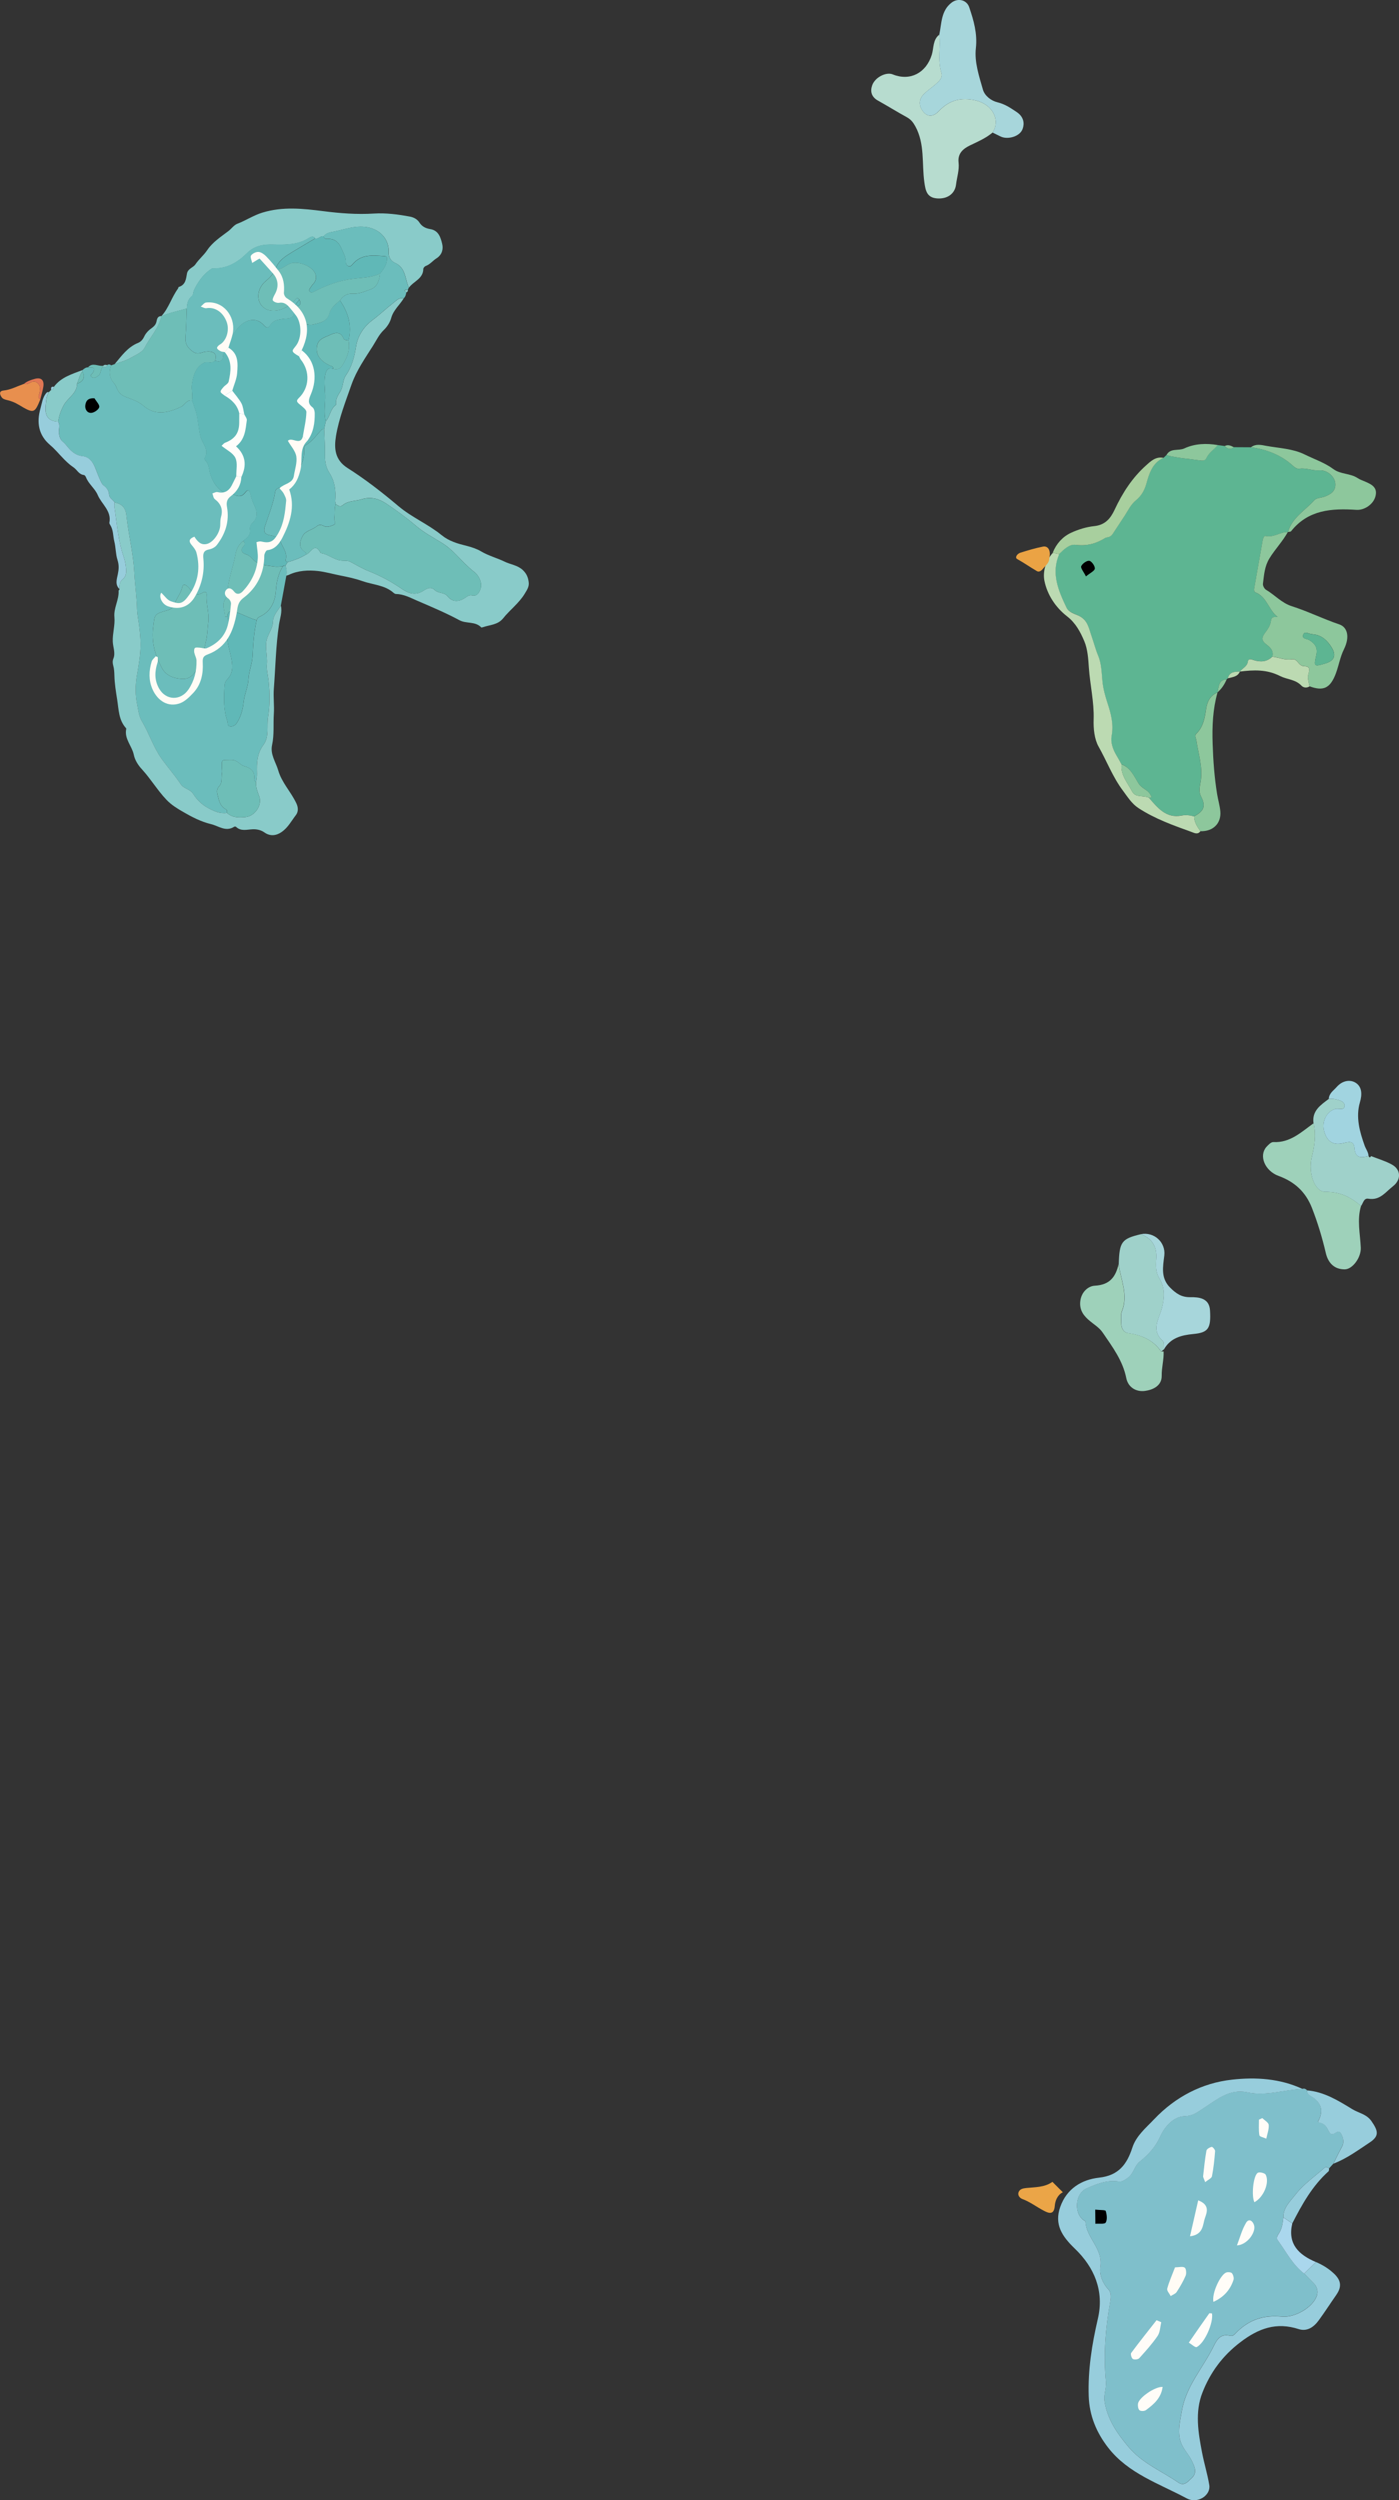 <?xml version="1.0" encoding="UTF-8"?>
<svg id="_レイヤー_2" data-name="レイヤー_2" xmlns="http://www.w3.org/2000/svg" viewBox="0 0 283.69 506.71">
  <rect x="0" y="0" width="283.69" height="506.71" fill="#333333" stroke="none"/>
  <defs>
    <style>
      .cls-1 {
        fill: #8dc79c;
      }

      .cls-2 {
        fill: #b7dccf;
      }

      .cls-3 {
        fill: #7fbfcb;
      }

      .cls-4 {
        fill: #a7d6db;
      }

      .cls-5 {
        fill: #fffcf5;
      }

      .cls-6 {
        fill: #9fd1ca;
      }

      .cls-7 {
        fill: #fffcf8;
      }

      .cls-8 {
        fill: #fffdf9;
      }

      .cls-9 {
        fill: #9ed1ba;
      }

      .cls-10 {
        fill: #fffefb;
      }

      .cls-11 {
        fill: #eba547;
      }

      .cls-12 {
        fill: #60b8b7;
      }

      .cls-13 {
        fill: #5db592;
      }

      .cls-14 {
        fill: #e17754;
      }

      .cls-15 {
        fill: #fffcf6;
      }

      .cls-16 {
        fill: #bcdab2;
      }

      .cls-17 {
        fill: #a1d4e0;
      }

      .cls-18 {
        fill: #89cbc9;
      }

      .cls-19 {
        fill: #fefefe;
      }

      .cls-20 {
        fill: #fffdf8;
      }

      .cls-21 {
        fill: #fffdfa;
      }

      .cls-22 {
        fill: #eba344;
      }

      .cls-23 {
        fill: #a8cf9e;
      }

      .cls-24 {
        fill: #e88f4e;
      }

      .cls-25 {
        fill: #6bbdbc;
      }

      .cls-26 {
        fill: #6ebeb7;
      }

      .cls-27 {
        fill: #97cddc;
      }

      .cls-28 {
        fill: #aad7ed;
      }
    </style>
  </defs>
  <g id="_レイヤー_1-2" data-name="レイヤー_1">
    <g>
      <g>
        <path class="cls-2" d="M201.28,26.86c-1.37,1.15-3,1.85-4.59,2.61-1.46.7-2.51,1.69-2.31,3.46.17,1.53-.33,2.98-.51,4.46-.23,1.93-1.82,2.98-3.87,2.82-2.04-.17-2.32-1.54-2.56-3.28-.53-3.78.13-7.75-1.82-11.31-.42-.78-.9-1.4-1.71-1.85-1.99-1.09-3.91-2.29-5.89-3.39-1.31-.73-1.6-1.86-1.15-3.11.58-1.62,2.83-2.73,4.14-2.2,3.58,1.45,6.81-.32,7.94-3.98.42-1.35.18-3.05,1.53-4.07.31,2.56-.39,5.16.42,7.71.33,1.03-.47,1.74-1.18,2.36-.75.65-1.59,1.22-2.31,1.91-1.2,1.14-1.11,2.53-.16,3.67.96,1.15,2.11.92,3.14-.16,2.08-2.19,4.5-2.88,7.53-2.14,3.27.79,5.03,3.87,3.37,6.49Z"/>
        <path class="cls-4" d="M201.28,26.86c1.66-2.62-.09-5.7-3.37-6.49-3.03-.73-5.45-.05-7.53,2.14-1.03,1.08-2.18,1.31-3.14.16-.95-1.14-1.03-2.53.16-3.67.72-.69,1.55-1.26,2.31-1.91.71-.62,1.51-1.33,1.18-2.36-.81-2.55-.1-5.15-.42-7.71.49-2.3.34-4.85,2.51-6.5,1.29-.98,3.05-.55,3.56.95.91,2.68,1.68,5.32,1.35,8.29-.32,2.84.65,5.65,1.42,8.38.37,1.3,1.69,2.29,2.95,2.59,1.53.37,2.65,1.14,3.91,1.98,1.44.97,1.61,2.3,1.2,3.42-.55,1.54-2.95,2.19-4.36,1.58-.59-.26-1.16-.57-1.74-.85Z"/>
      </g>
      <g>
        <path class="cls-9" d="M275.99,244.41c-.85,2.81-.17,5.63-.05,8.45.09,1.98-1.67,4.41-3.28,4.4-2.13-.01-3.35-1.32-3.82-3.34-.72-3.09-1.63-6.1-2.79-9.08-1.3-3.33-3.56-5.34-6.78-6.52-2.77-1.01-4.06-4.08-2.46-5.88.38-.42.94-1,1.4-.98,3.42.18,5.68-2.04,8.16-3.81.56,2.33.2,4.55-.36,6.86-.78,3.21.59,7.05,2.73,7.03,3.03-.03,5.17,1.07,7.26,2.86Z"/>
        <path class="cls-6" d="M275.99,244.41c-2.09-1.79-4.23-2.89-7.26-2.86-2.14.02-3.51-3.81-2.73-7.03.56-2.31.92-4.54.36-6.86-.37-2.53,1.43-3.7,3.1-4.95.42.01.85-.05,1.25.05.81.19,1.93.41,1.95,1.29.01,1.11-1.16.53-1.8.68-1.7.41-2.85,2.39-2.38,4.36.46,1.98,1.67,3.13,3.81,2.61,1.17-.29,2.24-.66,2.38,1.01.17,2.11,1.42,1.96,2.88,1.57,0,0-.02,0-.02,0,.15.38.32.37.49.02,1.4.55,2.87.98,4.18,1.69,1.92,1.03,1.99,3.1.24,4.45-1.48,1.15-2.63,2.9-4.95,2.5-.96-.16-1.06.91-1.5,1.48Z"/>
        <path class="cls-9" d="M235.96,273.91c.07,1.65-.42,3.25-.39,4.93.03,2.03-1.81,2.85-3.42,3.06-1.74.23-3.38-.71-3.76-2.59-.71-3.56-2.8-6.32-4.76-9.2-.7-1.03-1.66-1.59-2.56-2.33-1.21-.99-2.2-2.14-2.02-3.99.19-1.93,1.6-3.15,2.96-3.22,3.04-.16,4.23-1.79,4.82-4.37.42,3.16,1.98,6.22.66,9.53-.29.73-.12,1.65-.13,2.49-.01.94.48,1.81,1.31,1.93,2.75.41,5.13,1.36,6.76,3.74.17,0,.33,0,.5,0Z"/>
        <path class="cls-6" d="M235.46,273.91c-1.63-2.38-4.01-3.32-6.76-3.74-.83-.13-1.33-.99-1.31-1.93.01-.84-.16-1.76.13-2.49,1.32-3.31-.24-6.37-.66-9.53.13-4.55.57-5.15,4.49-6.09,2.35.9,3.32,2.61,3.12,5.09-.1,1.33-.11,2.66.64,3.88,1.17,1.91,1.06,3.94.5,6.03-.59,2.21-2.26,4.46.2,6.64.32.29.17,1.12.24,1.69,0,0-.01,0-.01,0-.19.15-.38.29-.56.44Z"/>
        <path class="cls-4" d="M236.04,273.46c-.07-.58.09-1.41-.24-1.69-2.46-2.18-.79-4.44-.2-6.64.56-2.09.67-4.11-.5-6.03-.75-1.22-.75-2.56-.64-3.88.2-2.49-.77-4.2-3.12-5.09,2.67-.54,5.07,1.64,4.76,4.31-.27,2.29-.77,4.58,1.19,6.53,1.18,1.17,2.27,1.96,4.1,1.93,1.72-.02,3.84.16,3.98,2.7.21,3.6-.32,4.47-3.37,4.76-2.49.24-4.64.8-5.97,3.11Z"/>
        <path class="cls-17" d="M277.54,234.28c-1.46.39-2.71.54-2.88-1.57-.14-1.67-1.21-1.29-2.38-1.01-2.14.52-3.34-.63-3.81-2.61-.46-1.98.68-3.96,2.38-4.36.65-.15,1.82.43,1.8-.68-.01-.88-1.14-1.1-1.95-1.29-.4-.1-.83-.04-1.25-.05.05-1.14.98-1.7,1.63-2.44,1.09-1.23,2.66-1.58,3.86-.8,1.25.82,1.3,2.33.82,3.95-.87,2.99-.05,5.94.97,8.78.25.69.74,1.3.79,2.08Z"/>
        <path class="cls-17" d="M273.71,223.35c-.18.35-.34.36-.49-.02.17-.03.33-.02.49.02Z"/>
      </g>
      <g>
        <path class="cls-25" d="M58.07,116.67c-.37,2.02-.75,4.04-1.12,6.06-.62,1.08-1.57,1.92-1.61,3.39-.02,1.01-.71,2.01-1.09,3.02-.68,1.8.05,3.65-.13,5.48-.11,1.11.23,2.27.35,3.41.24,2.43.28,4.89-.11,7.28-.31,1.89.29,4-.94,5.65-1.33,1.78-1.37,3.75-1.31,5.77.02.62-.07,1.21-.19,1.8-.14-.16-.42-.35-.4-.49.25-1.62-.53-2.35-2.02-2.78-.93-.26-1.36-1.31-2.71-1.26-1.85.07-1.86-.25-1.79,1.65.01.35.08.7.01,1.04-.17.88.09,1.94-.52,2.59-.59.64-.55,1.15-.37,1.85.29,1.14.5,2.3,1.71,2.91.24.12.23.45.19.71-1.46.23-2.77-.42-3.93-1.05-1.13-.62-2.2-1.64-2.88-2.74-.66-1.07-1.93-1.06-2.57-2.03-1.17-1.76-2.56-3.34-3.8-5.05-1.76-2.42-2.59-5.25-4.1-7.76-.6-1-.71-2.29-.93-3.34-.39-1.83-.41-3.84-.06-5.86.36-2.08.76-4.23.75-6.37,0-1.33-.16-2.7-.33-4.01-.13-.98-.36-2.1-.39-3.04-.06-2.53-.43-5.01-.56-7.51-.2-3.91-1.18-7.69-1.6-11.56-.16-1.54-.94-2.33-2.38-2.6-.32-.56-1.07-.87-1.11-1.55-.05-.88-.51-1.42-1.16-1.92-.23-.17-.37-.47-.5-.74-.46-.93-.79-1.92-1.19-2.88-.51-1.22-1.25-2.12-2.52-2.27-1.55-.18-2.45-1.14-3.32-2.23-.19-.23-.39-.46-.63-.65-.54-.43-.7-.95-.84-1.64-.16-.84.35-1.7-.18-2.47.19-1.21.55-2.32,1.18-3.43.83-1.47,2.67-2.33,2.65-4.3,1.3-.36,1.76-1.43,1.06-2.45.01-.1.02-.19.04-.29.33-.28.66-.57,1.13-.56.5.18,1.7-.33,1.04,1-.17.34-.83.57-.24,1,.47.34.9-.05,1.29-.32.63-.43.36-1.34.94-1.79.38.08.75.15.88-.37.28-.19.54-.13.79.07-.53,1.37-.34,2.6.65,3.72.22.25.36.59.49.91.33.85.88,1.4,1.77,1.75,1.26.5,2.55.87,3.65,1.82,2.41,2.08,5.05,1.41,7.61.2.77-.36,1.12-1.47,2.22-1.29.25.45.34.97.52,1.43.75,1.89.72,3.93,1.2,5.87.35,1.41,1.85,2.68.87,4.37-.06.11,0,.38.11.48.78.75.72,1.79,1,2.72.45,1.48,1.18,2.72,2.51,3.64.75.52,1.6.27,2.33.62.9.44,1.64.4,2.28-.48.48-.66.87-.48,1.02.25.17.85.45,1.64.83,2.43.58,1.22.75,2.46-.42,3.53-.36.33-.56.85-.48,1.31.19,1.17-.62,1.68-1.33,2.28-.92.66-1.42,1.67-1.6,2.68-.49,2.76-1.61,5.38-1.67,8.22,0,.31-.23.65-.42.93-.78,1.15-.07,2.32-.04,3.48,0,.16.28.13.43,0,.27.43.19.91.24,1.38.14,1.16-.27,2.34-.19,3.4.08,1.09.47,2.26.71,3.4.34,1.63.57,3.23-.77,4.61-.27.27-.48.68-.52,1.16-.17,2.47-.25,4.92.56,7.31.13.37-.08.96.56,1.04.63.08,1.1-.28,1.41-.76.8-1.26,1.19-2.78,1.33-4.15.17-1.63.91-3.09.99-4.68.08-1.61.76-3.09.83-4.67.11-2.44.28-4.87.83-7.26.07-.32.27-.55.56-.68,2.28-1.03,3.17-3.02,3.33-5.29.13-1.77.47-3.41,1.4-4.92.15-.18.35-.19.55-.15.26.66.29,1.34.19,2.03ZM41.77,129.9c.31-1.12.29-2.43.46-3.71.26-1.91-.47-3.68-.33-5.54.06-.82-.37-.81-.87-.49-.55.35-1.12.37-1.6.07-.5-.32-.87-.83-1.29-1.26-.4-.41-.99-.8-1.17,0-.28,1.28-1.16,2.23-1.56,3.41-.27.77-.79,1.11-1.48,1.31-2.74.77-2.54.81-2.87,3.47-.37,3.02.39,5.66,1.77,8.22.88,1.64,2.51,2.13,4.16,2.22,1.26.07,2.26-.71,2.86-1.92.88-1.8,1.53-3.67,1.92-5.78Z"/>
        <path class="cls-18" d="M23.25,101.83c1.44.27,2.22,1.06,2.38,2.6.41,3.87,1.39,7.65,1.6,11.56.13,2.5.5,4.99.56,7.51.02.93.26,2.06.39,3.04.17,1.3.32,2.68.33,4.01,0,2.14-.39,4.29-.75,6.37-.35,2.02-.33,4.03.06,5.86.22,1.05.33,2.34.93,3.34,1.51,2.51,2.34,5.34,4.1,7.76,1.24,1.71,2.64,3.3,3.8,5.05.65.97,1.91.96,2.57,2.03.68,1.1,1.74,2.12,2.88,2.74,1.16.64,2.47,1.28,3.93,1.05,1.09.98,2.34.98,3.74.85,1.89-.17,3.47-2.42,2.79-4.22-.34-.91-.7-1.84-.64-2.85.12-.59.21-1.18.19-1.8-.06-2.02-.02-3.99,1.31-5.77,1.23-1.64.63-3.76.94-5.65.39-2.39.36-4.85.11-7.28-.11-1.14-.46-2.3-.35-3.41.18-1.83-.56-3.68.13-5.48.38-1.01,1.07-2,1.09-3.02.03-1.47.99-2.31,1.61-3.39.32,1.31-.18,2.58-.37,3.82-.65,4.33-.71,8.7-1.05,13.05-.13,1.67.11,3.36,0,5.05-.14,2.1.1,4.23-.35,6.3-.43,1.95.74,3.47,1.24,5.18.73,2.53,2.63,4.4,3.7,6.73.38.83.39,1.68-.13,2.35-.9,1.17-1.59,2.51-2.85,3.39-1.14.8-2.36.92-3.5.12-.77-.54-1.66-.7-2.47-.65-1.17.06-2.3.44-3.3-.49-.07-.07-.28-.09-.37-.03-1.73,1.1-3.15-.15-4.72-.53-2.04-.49-3.89-1.46-5.62-2.46-1.14-.66-2.38-1.39-3.42-2.49-1.83-1.93-3.17-4.21-4.95-6.15-.75-.81-1.42-1.81-1.66-2.97-.37-1.78-1.96-3.21-1.53-5.22,0-.04,0-.1-.02-.13-1.53-1.65-1.5-3.8-1.82-5.82-.25-1.6-.52-3.22-.56-4.84-.02-.7-.05-1.36-.23-2.02-.14-.51-.18-.95.04-1.5.43-1.09-.09-2.26-.14-3.37-.07-1.71.49-3.31.33-5.01-.17-1.8.95-3.47.85-5.3,0-.1.14-.21.21-.32-.09-.8-.03-1.53.68-2.09.64-.51.68-1.3.63-2.02-.05-.8-.21-1.62-.47-2.38-1.03-3.02-1.34-6.17-1.77-9.3-.08-.59-.24-1.19-.08-1.8Z"/>
        <path class="cls-18" d="M58.07,116.67c.11-.69.07-1.37-.19-2.03.15-.23.3-.47.44-.7,1.33-.38,2.62-.85,3.8-1.59.04-.01.09-.01.13-.04.89-.52,1.65-2.41,2.77-.24.01.03.08.03.12.04,1.41.22,2.5,1.27,3.94,1.48.66.1,1.37-.06,2.02.29,1.24.67,2.46,1.4,3.77,1.91,2.3.91,4.43,2.06,6.47,3.46,1.25.86,2.64,1.55,4.28.61.76-.44,1.62-1.19,2.59-.24.69.68,1.83.36,2.53,1.21.94,1.15,2.08,1.21,3.35.47.51-.3.94-.8,1.64-.64,1.04.24,1.42-.56,1.69-1.27.43-1.13-.22-2.68-1.23-3.46-1.33-1.02-2.47-2.27-3.62-3.44-.95-.98-1.92-1.82-3.06-2.52-1.76-1.08-3.6-2.07-5.16-3.4-1.91-1.63-3.94-3.1-6.01-4.49-1.43-.96-3.07-1.51-4.99-.9-1.29.41-2.74.25-3.88,1.22-.49.42-.98.07-1.4-.27-.03-.21-.11-.43-.1-.64.17-2.02-.06-3.92-1.2-5.68-.66-1.03-.9-2.2-.88-3.47.03-1.8-.1-3.61-.16-5.41.11-.51.22-1.02.33-1.53.88-.98.9-2.51,2.05-3.33.03-.02.04-.08.03-.12-.12-1,.37-1.81.86-2.59.64-1.02.46-2.32,1.14-3.29,1.22-1.76,1.74-3.8,2.06-5.82.36-2.35,1.72-4.18,3.35-5.39,1.49-1.11,2.81-2.39,4.27-3.51.61-.47,1.13-1.12,2.04-.87-.81,1.33-2.08,2.35-2.53,3.96-.26.93-.8,1.77-1.56,2.5-.89.86-1.44,2.02-2.1,3.08-1.62,2.56-3.37,5.03-4.39,7.92-1.2,3.44-2.56,6.85-3.15,10.44-.4,2.45-.26,4.82,2.34,6.47,3.63,2.3,7.04,4.96,10.33,7.73,2.71,2.29,6.02,3.65,8.74,5.87,1.55,1.26,3.29,1.73,5.12,2.19,1,.25,2.02.59,2.9,1.11,1.52.9,3.22,1.33,4.77,2.08,1.2.59,2.59.7,3.66,1.68.78.72,1.1,1.51,1.22,2.47.12.92-.32,1.53-.8,2.34-1.19,1.96-3.01,3.27-4.39,5-1.07,1.34-2.75,1.32-4.19,1.82-.08.03-.21.05-.25.01-1.21-1.27-3.03-.71-4.39-1.44-2.78-1.49-5.69-2.72-8.58-3.96-1.37-.59-2.75-1.35-4.34-1.37-.16,0-.33-.12-.46-.23-1.8-1.6-4.18-1.62-6.3-2.37-1.52-.54-3.03-.85-4.59-1.16-1.46-.29-3.01-.73-4.43-.89-1.92-.21-4.04-.13-5.93.78-.15.07-.33.1-.5.15Z"/>
        <path class="cls-18" d="M32.74,64.06c1.48-1.63,2.06-3.8,3.34-5.55.08-.1.08-.32.16-.35,1.39-.41,1.48-1.6,1.68-2.73.18-.99,1.28-1.22,1.69-1.83.71-1.07,1.7-1.84,2.4-2.89,1.1-1.64,2.76-2.7,4.31-3.88.59-.45,1.15-1.23,1.76-1.46,1.76-.67,3.32-1.73,5.16-2.29,4.12-1.25,8.18-.81,12.29-.29,3.42.44,6.83.71,10.31.49,2.42-.15,4.91.17,7.34.63.77.15,1.47.57,1.84,1.15.56.87,1.3,1.22,2.22,1.37,1.72.27,2.13,1.75,2.43,3.02.24,1,.01,2.17-1.16,2.91-.75.47-1.31,1.24-2.2,1.56-.21.08-.47.38-.47.59-.03,2.02-2.01,2.5-2.93,3.81-.06-.15-.13-.31-.18-.46-.6-1.69-.59-3.68-2.66-4.59-.73-.32-1.29-1.08-1.24-2.09.11-2.44-1.45-4.36-3.79-5-2.57-.7-4.93.29-7.35.77-.74.15-1.56.25-2.06.96-.65-.18-1.05.61-1.7.44-.42-.66-.98-.3-1.36-.06-2.4,1.5-5.09,1.32-7.71,1.28-1.86-.02-3.48.48-4.74,1.73-1.96,1.94-4.13,3.22-6.98,3.1-.11,0-.24.08-.34.15-1.59,1.07-2.65,2.59-3.46,4.28-.16.34-.09.91-.41,1.17-.82.67-.99,1.55-1.04,2.51-1.7.55-3.48.85-5.13,1.58Z"/>
        <path class="cls-26" d="M32.74,64.06c1.65-.73,3.43-1.03,5.13-1.58-.08,1.93-.09,3.86-.25,5.79-.12,1.36.33,2.16,1.48,2.99,1.02.73,1.71.15,2.53.03,1.33-.19,2.57.19,1.98,1.8-.62.74-1.53.09-2.23.45-1.75.9-2.16,2.58-2.44,4.3-.18,1.1.22,2.22-.01,3.32-1.1-.18-1.45.93-2.22,1.29-2.56,1.21-5.19,1.88-7.61-.2-1.1-.95-2.39-1.32-3.65-1.82-.89-.35-1.44-.9-1.77-1.75-.12-.32-.26-.66-.49-.91-1-1.11-1.19-2.35-.65-3.72.23-.08.46-.17.69-.25,1.05-.39,2.17-.66,3.13-1.21,1.04-.59,2.46-1.18,2.9-2.04,1.12-2.18,2.94-4,3.45-6.48h0Z"/>
        <path class="cls-25" d="M65.61,47.89c.5-.71,1.33-.82,2.06-.96,2.42-.48,4.78-1.47,7.35-.77,2.34.64,3.9,2.56,3.79,5-.05,1.01.52,1.77,1.24,2.09,2.07.92,2.06,2.9,2.66,4.59.06.16.12.31.18.46-.06.15-.13.31-.19.46-.23.01-.54-.2-.64.18-.02.07.22.2.33.31-.06.46-.18.89-.53,1.22-.91-.26-1.44.4-2.04.87-1.46,1.12-2.78,2.4-4.27,3.51-1.63,1.21-2.99,3.04-3.35,5.39-.31,2.03-.83,4.06-2.06,5.82-.68.97-.49,2.27-1.14,3.29-.49.78-.98,1.59-.86,2.59,0,.04,0,.1-.03.12-1.15.82-1.16,2.34-2.05,3.33-.48-1.78-.06-3.58-.12-5.38-.05-1.41-.29-2.84.06-4.25.21-.85.61-1.33,1.56-1.01.67.14,1.34.1,1.73-.51,1.03-1.58,1.76-3.27,1.38-5.23.74-2.99-.03-5.65-1.72-8.12.61-.91,1.37-1.44,2.56-1.36,1.29.08,2.53-.5,3.69-.91,1.27-.45,1.74-1.83,1.87-3.19.63-.78,1.23-1.58,1.37-2.62.06-.42.12-.86-.43-.9-2.36-.17-4.77-.49-6.54,1.67-.19.23-.45.47-.78.37-.37-.11-.56-.46-.56-.81,0-1.13-.57-2.05-1.01-3.02-.51-1.12-1.38-1.79-2.66-1.71-.48.03-.75-.07-.86-.54Z"/>
        <path class="cls-27" d="M23.25,101.83c-.15.61,0,1.2.08,1.8.43,3.13.74,6.28,1.77,9.3.26.76.41,1.58.47,2.38.05.72,0,1.51-.63,2.02-.7.56-.77,1.29-.68,2.09-.97-.9-.58-2.02-.37-3.03.21-1.02.27-1.86-.07-2.93-.37-1.15-.33-2.49-.64-3.73-.28-1.1-.17-2.3-.82-3.32-.09-.14-.21-.33-.18-.48.47-2.39-1.56-3.73-2.35-5.58-.57-1.35-1.85-2.23-2.39-3.61-.07-.19-.26-.45-.42-.47-1.04-.11-1.4-1.08-2.12-1.56-1.86-1.24-3.08-3.11-4.76-4.54-2.29-1.94-2.77-4.49-1.93-7.4.31-1.07.4-2.16,1.14-3.07.17-.21.31-.27.54-.22-.5.84-.54,1.77-.63,2.73-.2,2.11.53,3.13,2.52,3.25.53.78.02,1.64.18,2.47.13.7.3,1.21.84,1.64.23.19.44.41.63.65.87,1.09,1.77,2.05,3.32,2.23,1.28.14,2.02,1.05,2.52,2.27.4.96.73,1.94,1.19,2.88.13.27.28.57.5.74.65.49,1.11,1.03,1.16,1.92.04.69.78,1,1.11,1.55Z"/>
        <path class="cls-18" d="M11.79,85.47c-1.99-.12-2.72-1.14-2.52-3.25.09-.95.13-1.88.63-2.73.16-.16.32-.32.48-.48.43.01.48-.32.56-.62,1.44-1.96,3.68-2.57,5.78-3.39-.01.1-.02.19-.04.29-.55.73-.68,1.64-1.06,2.45.02,1.97-1.82,2.83-2.65,4.3-.63,1.11-.99,2.22-1.18,3.43Z"/>
        <path class="cls-18" d="M32.73,64.07c-.52,2.49-2.34,4.3-3.45,6.48-.44.86-1.86,1.45-2.9,2.04-.96.55-2.08.82-3.13,1.21,1.39-1.66,2.64-3.46,4.76-4.31.59-.24,1-.77,1.23-1.27.37-.82,1-1.36,1.65-1.83.51-.38.76-.76.87-1.34.1-.54.29-1.02.99-.98Z"/>
        <path class="cls-26" d="M20.88,74.35c-.58.46-.31,1.36-.94,1.79-.39.27-.82.66-1.29.32-.59-.43.07-.67.24-1,.65-1.34-.54-.82-1.04-1,.92-1.1,2.06-.16,3.09-.33-.02.07-.04.15-.05.22Z"/>
        <path class="cls-18" d="M82.41,59.26c-.12-.1-.35-.24-.33-.31.1-.37.41-.16.64-.18.01.23-.08.4-.31.49Z"/>
        <path class="cls-18" d="M20.88,74.35c0-.08.03-.15.05-.22.24-.27.54-.19.83-.14-.13.52-.5.44-.88.37Z"/>
        <path class="cls-27" d="M10.93,78.4c-.08.31-.13.63-.56.62-.06-.43,0-.74.56-.62Z"/>
        <path class="cls-12" d="M68.95,60.9c1.69,2.47,2.46,5.14,1.72,8.12-.37-.1-.87-.06-1.03-.46-.59-1.47-1.78-1.14-2.68-.7-1,.48-2.32.71-2.65,2.12-.39,1.68.47,3.11,2.52,4.07.34.16.8.15.73.71-.95-.33-1.35.16-1.56,1.01-.35,1.41-.11,2.85-.06,4.25.07,1.79-.36,3.6.12,5.38-.11.51-.22,1.02-.33,1.53-.13.01-.3-.03-.38.04-1.14,1.1-1.98,2.51-3.43,3.3-.19.1-.3.56-.27.83.2,2.08-.87,3.75-1.7,5.49-.65,1.36-1.7,2.23-3.27,2.29-.54.02-.82.39-.88.81-.39,2.45-1.35,4.74-2.11,7.07-.38,1.18.2,1.59,1.17,1.74.86.13,1.73.45,2,1.22.43,1.22,1.49,2.29,1.06,3.77-.07.24.19.36.4.44-.15.23-.3.47-.45.7-.21-.04-.4-.03-.55.15-.56.02-1.13.13-1.68.04-1.53-.25-3.17-.25-4.36-1.44-.43-.43-.76-.85-1.4-1.04-.83-.24-1.27-.85-.53-1.63.43-.45.22-.75-.01-1.12.72-.6,1.52-1.11,1.33-2.28-.08-.46.12-.98.48-1.31,1.17-1.07,1-2.31.42-3.53-.38-.79-.66-1.58-.83-2.43-.15-.73-.54-.91-1.02-.25-.63.87-1.38.91-2.28.48-.72-.36-1.58-.1-2.33-.62-1.32-.92-2.06-2.16-2.51-3.64-.28-.93-.22-1.97-1-2.72-.1-.1-.17-.37-.11-.48.98-1.69-.52-2.96-.87-4.37-.48-1.94-.46-3.98-1.2-5.87-.18-.46-.27-.98-.52-1.43.24-1.11-.16-2.23.01-3.32.28-1.72.69-3.4,2.44-4.3.7-.36,1.6.29,2.23-.45q1.63.62,1.65-1.16c0-.48.14-.92.35-1.37.58-1.23,1.41-2.29,2.14-3.41,1.39-2.14,4-3.28,5.82-1.17.5.58.9.51,1.2-.02.61-1.05,1.54-1.13,2.61-1.32.82-.15,2.26.15,2.26-1.46.54.17.89.59,1.08,1.05.53,1.31,1.74,1.82,2.81,1.55,1.21-.3,2.78-.51,3.23-2.15.34-1.22,1.27-1.96,2.19-2.72Z"/>
        <path class="cls-26" d="M41.77,129.9c-.39,2.11-1.05,3.98-1.92,5.78-.59,1.21-1.6,1.99-2.86,1.92-1.65-.09-3.28-.58-4.16-2.22-1.38-2.56-2.14-5.21-1.77-8.22.33-2.67.14-2.7,2.87-3.47.69-.19,1.21-.53,1.48-1.31.4-1.18,1.28-2.13,1.56-3.41.17-.79.76-.41,1.17,0,.42.43.79.94,1.29,1.26.48.3,1.05.28,1.6-.07.5-.32.93-.33.87.49-.14,1.85.59,3.63.33,5.54-.17,1.27-.16,2.58-.46,3.71Z"/>
        <path class="cls-26" d="M49.36,109.6c.23.37.44.67.01,1.12-.74.78-.3,1.38.53,1.63.64.19.97.6,1.4,1.04,1.18,1.19,2.83,1.2,4.36,1.44.54.09,1.12-.02,1.68-.04-.93,1.51-1.27,3.14-1.4,4.92-.16,2.27-1.05,4.26-3.33,5.29-.29.13-.49.35-.56.68-1.52-.39-2.86-1.25-4.4-1.67-1.11-.3-1.43-.06-1.59.91-.15.13-.42.15-.43,0-.03-1.16-.74-2.33.04-3.48.19-.28.41-.62.42-.93.06-2.84,1.18-5.47,1.67-8.22.18-1.01.68-2.02,1.6-2.68Z"/>
        <path class="cls-12" d="M46.06,124.93c.15-.97.47-1.22,1.59-.91,1.54.42,2.88,1.27,4.4,1.67-.55,2.39-.72,4.82-.83,7.26-.07,1.58-.76,3.06-.83,4.67-.08,1.59-.82,3.05-.99,4.68-.14,1.37-.53,2.89-1.33,4.15-.31.48-.78.84-1.41.76-.64-.08-.43-.66-.56-1.04-.81-2.39-.73-4.84-.56-7.31.03-.48.25-.89.52-1.16,1.34-1.38,1.12-2.98.77-4.61-.24-1.14-.63-2.31-.71-3.4-.08-1.06.33-2.24.19-3.4-.05-.47.03-.95-.24-1.38Z"/>
        <path class="cls-26" d="M51.92,158.53c-.06,1.01.29,1.94.64,2.85.68,1.8-.9,4.05-2.79,4.22-1.4.13-2.65.13-3.74-.85.05-.27.06-.59-.19-.71-1.21-.61-1.42-1.76-1.71-2.91-.18-.7-.22-1.22.37-1.85.61-.66.35-1.72.52-2.59.06-.33,0-.69-.01-1.04-.07-1.9-.05-1.58,1.79-1.65,1.36-.05,1.79,1,2.71,1.26,1.49.42,2.27,1.16,2.02,2.78-.02.14.26.33.4.49Z"/>
        <path class="cls-26" d="M15.62,77.74c.37-.81.51-1.72,1.06-2.45.7,1.01.24,2.08-1.06,2.45Z"/>
        <path class="cls-26" d="M68.08,102.14c.42.35.91.69,1.4.27,1.14-.97,2.59-.81,3.88-1.22,1.92-.6,3.56-.06,4.99.9,2.07,1.38,4.1,2.85,6.01,4.49,1.55,1.33,3.4,2.32,5.16,3.4,1.15.71,2.11,1.54,3.06,2.52,1.15,1.18,2.29,2.43,3.62,3.44,1.01.77,1.66,2.33,1.23,3.46-.27.71-.64,1.51-1.69,1.27-.71-.16-1.13.34-1.64.64-1.27.74-2.41.68-3.35-.47-.7-.85-1.84-.53-2.53-1.21-.97-.95-1.83-.2-2.59.24-1.64.94-3.03.24-4.28-.61-2.04-1.4-4.17-2.55-6.47-3.46-1.31-.52-2.53-1.24-3.77-1.91-.65-.35-1.35-.19-2.02-.29-1.45-.21-2.54-1.25-3.94-1.48-.04,0-.1-.01-.12-.04-1.12-2.17-1.89-.28-2.77.24-.04.02-.08.02-.13.04-.07-.15-.11-.38-.23-.45-1.44-.88-1.14-2.11-.54-3.25.59-1.12,1.99-1.25,2.9-2.01.4-.33.88-.34,1.43-.03.63.35,1.38,0,1.99-.24.61-.24.02-.84.1-1.27.16-.98-.03-1.99.3-2.95Z"/>
        <path class="cls-25" d="M68.08,102.14c-.33.96-.14,1.97-.3,2.95-.07.43.51,1.04-.1,1.27-.61.24-1.36.59-1.99.24-.56-.31-1.03-.3-1.43.03-.91.77-2.31.89-2.9,2.01-.6,1.15-.91,2.37.54,3.25.12.08.16.3.23.45-1.18.74-2.47,1.21-3.8,1.59-.21-.08-.47-.2-.4-.44.43-1.48-.63-2.55-1.06-3.77-.27-.76-1.14-1.08-2-1.22-.97-.15-1.55-.56-1.17-1.74.76-2.34,1.72-4.62,2.11-7.07.07-.42.34-.78.88-.81,1.57-.06,2.62-.93,3.27-2.29.83-1.74,1.9-3.42,1.7-5.49-.03-.28.08-.73.27-.83,1.45-.79,2.29-2.2,3.43-3.3.07-.07.25-.03.38-.04.06,1.81.19,3.61.16,5.41-.02,1.26.22,2.44.88,3.47,1.14,1.76,1.37,3.67,1.2,5.68-.02.21.06.43.1.64Z"/>
        <path class="cls-25" d="M59.64,63.17c0,1.62-1.44,1.32-2.26,1.46-1.07.19-2,.27-2.61,1.32-.31.53-.7.6-1.2.02-1.82-2.12-4.43-.97-5.82,1.17-.73,1.13-1.56,2.19-2.14,3.41-.21.44-.35.88-.35,1.37q-.02,1.78-1.65,1.16c.59-1.61-.65-2-1.98-1.8-.82.12-1.52.7-2.53-.03-1.15-.82-1.6-1.63-1.48-2.99.16-1.92.18-3.86.25-5.79.05-.96.22-1.84,1.04-2.51.31-.26.25-.83.41-1.17.81-1.69,1.88-3.2,3.46-4.28.1-.07.23-.15.34-.15,2.84.12,5.01-1.17,6.98-3.1,1.26-1.25,2.88-1.75,4.74-1.73,2.62.03,5.31.22,7.71-1.28.38-.24.94-.59,1.36.06-1.55.92-3.1,1.82-4.64,2.76-1.43.88-2.9,1.73-3.4,3.52-.5.91-1.12,1.67-1.96,2.35-1.59,1.29-1.95,3.41-1.04,4.75.92,1.35,2.71,1.66,4.63.82.92-.4,1.72-.92,2.33-1.75.36-.49.54-.45.87-.05-.33.45-.78.82-.84,1.42l-.22,1.02Z"/>
        <path class="cls-12" d="M55.88,54.61c.5-1.79,1.97-2.64,3.4-3.52,1.53-.94,3.09-1.84,4.64-2.76.65.17,1.05-.61,1.7-.44.1.47.38.57.86.54,1.28-.08,2.15.59,2.66,1.71.44.97,1.02,1.89,1.01,3.02,0,.34.18.7.56.81.33.1.59-.14.78-.37,1.77-2.16,4.18-1.84,6.54-1.67.55.04.49.48.43.9-.14,1.04-.74,1.84-1.37,2.62-1.75.83-3.66.83-5.53,1.07-2.68.34-5.18,1.24-7.58,2.45-.36.18-.84.56-1.16.13-.3-.4.18-.79.38-1.15.12-.22.34-.39.49-.59.45-.61.51-1.3.21-1.97-.67-1.48-3.39-2.5-4.93-2-1.06.34-1.84,1.37-3.08,1.24Z"/>
        <path class="cls-26" d="M55.88,54.61c1.24.13,2.02-.9,3.08-1.24,1.54-.5,4.26.52,4.93,2,.3.67.24,1.36-.21,1.97-.15.21-.37.37-.49.59-.2.36-.69.75-.38,1.15.32.43.8.05,1.16-.13,2.4-1.21,4.9-2.11,7.58-2.45,1.87-.23,3.78-.24,5.53-1.07-.13,1.36-.6,2.74-1.87,3.19-1.17.41-2.4.99-3.69.91-1.19-.08-1.95.45-2.56,1.36-.92.75-1.86,1.5-2.19,2.72-.45,1.64-2.02,1.85-3.23,2.15-1.06.27-2.28-.24-2.81-1.55-.19-.46-.54-.88-1.08-1.05l.22-1.02c.92-.09,1.34-.48.84-1.42-.33-.4-.51-.44-.87.05-.61.83-1.41,1.34-2.33,1.75-1.92.84-3.71.53-4.63-.82-.91-1.34-.54-3.47,1.04-4.75.84-.68,1.46-1.43,1.96-2.35Z"/>
        <path class="cls-26" d="M67.57,74.77c.07-.57-.38-.55-.73-.71-2.06-.96-2.91-2.39-2.52-4.07.33-1.41,1.65-1.63,2.65-2.12.9-.44,2.09-.77,2.68.7.16.39.66.36,1.03.46.38,1.96-.35,3.65-1.38,5.23-.4.61-1.06.65-1.73.51Z"/>
        <path class="cls-12" d="M60.7,60.73c.5.93.08,1.33-.84,1.42.06-.6.51-.97.84-1.42Z"/>
        <path class="cls-24" d="M8.18,80.94c-1.18,2.87-1.3,2.94-4.41,1.08-.72-.43-1.43-.72-2.22-.91-.46-.11-.98-.23-1.24-.63-.37-.54-.55-1.23.4-1.33,1.49-.16,2.77-.87,4.14-1.35.35.12.71.05,1.01-.11.59-.31,1.14-.6,1.76-.04.62.56.5,1.21.4,1.91-.06.46-.53,1,.16,1.38Z"/>
        <path class="cls-14" d="M8.18,80.94c-.69-.38-.23-.92-.16-1.38.1-.7.21-1.36-.4-1.91-.62-.56-1.16-.27-1.76.04-.3.16-.66.23-1.01.11.64-.54,1.43-.81,2.21-1.02,1.3-.35,1.95.26,1.72,1.64-.14.85-.4,1.68-.6,2.53Z"/>
        <path class="cls-15" d="M62.27,89.4c-1.64,1.63-.88,3.84-1.33,5.76-.39,1.65-.95,3.01-2.29,4.04,1.24,3.48.19,6.7-1.37,9.74-.58,1.13-1.45,2.39-3.08,2.57-.25.03-.6.71-.61,1.08,0,3.54-1.46,6.49-4.18,8.55-1.3.98-1.2,1.97-1.43,3.21-.67,3.62-2.02,6.87-5.86,8.28-.84.31-1.07.65-1.01,1.69.12,2.19-.3,4.39-1.9,6.09-.78.83-1.67,1.73-2.69,2.11-2.38.89-4.54-.44-5.6-2.84-.8-1.82-.73-3.72-.17-5.6.12-.41.55-.72.84-1.08.13.06.27.12.4.18,0,.35.07.72-.03,1.04-.6,1.83-.69,3.59.31,5.34,1.38,2.41,4.35,2.51,5.94.19,1.21-1.78,1.69-3.76,1.64-5.88-.01-.53-.34-1.05-.45-1.59-.06-.31-.06-.77.12-.94.18-.17.62-.1.95-.08.49.02,1.05.27,1.45.11,2.09-.88,3.66-2.36,4.25-4.59.38-1.42.52-2.92.67-4.39.04-.35-.23-.88-.53-1.08-.74-.48-.9-1.2-.46-1.74.47-.58,1.11-.35,1.61.31.54.71,1.23.54,1.78-.05,1.73-1.86,2.84-4.05,3.03-6.6.08-1.02-.15-2.06-.26-3.35.12-.02.58-.22.97-.13,1.84.43,2.52-.04,3.43-1.64,1.19-2.08,1.41-4.33,1.62-6.61.04-.49-.28-1.04-.52-1.51-.19-.36-.52-.65-.83-1.03.96-.99,2.66-.94,2.91-2.5.2-1.32.69-2.68.5-3.94-.17-1.12-1.11-2.11-1.72-3.18.82-.87,2.57,1.11,3.06-.93.29.33.57.66.86.99Z"/>
        <path class="cls-7" d="M48.94,96.68c-.07,1.62-.84,2.9-2.08,3.83-.84.63-1,1.3-.83,2.25.52,2.89-.32,5.46-2.09,7.73-.34.44-1,.76-1.56.87-1.2.22-1.23.96-1.14,1.91.26,2.69-.33,5.22-1.65,7.55-1.23,2.18-3.17,2.85-5.52,2.06-1.2-.41-1.95-1.95-1.37-2.75.65.6,1.2,1.48,1.97,1.74,1.78.6,2.36.64,3.81-1.47,1.73-2.51,2.14-5.4,1.36-8.38-.14-.55-.56-1.07-.94-1.52-.74-.86-.51-1.34.52-1.73.64.99,1.35,1.82,2.64,1.44,1.27-.39,2.54-2.26,2.6-3.74.02-.56,0-1.14.15-1.67.45-1.54,0-2.69-1.26-3.65-.29-.22-.33-.76-.48-1.15.35-.1.73-.35,1.03-.27,1.24.31,2.23-.1,2.88-1.33.34-.64.64-1.29.96-1.94l1.02.22Z"/>
        <path class="cls-7" d="M60.64,72.21c-1.9-1.08-1.34-1.14-.56-2.23,1.15-1.6,1.09-4.51-.06-6.04-.42-.55-.85-1.1-1.3-1.62-.55-.64-1.15-1.13-2.13-.95-.39.07-1.03-.15-1.25-.46-.15-.21.15-.84.36-1.21.85-1.45.77-3.01-.3-4.23-.9-1.03-1.83-2.04-2.76-3.07-.12.06-.23.12-.33.18-.39.23-.78.47-1.17.71-.1-.51-.45-1.2-.24-1.5.3-.42,1.02-.77,1.53-.73.54.04,1.14.48,1.55.9.9.93,1.74,1.94,2.53,2.96,1.01,1.3,1.19,2.81,1.06,4.42-.03.35.26.9.57,1.09,4.12,2.49,5.18,6.14,3.03,10.57-.18.41-.35.81-.53,1.22Z"/>
        <path class="cls-10" d="M60.64,72.21c.18-.41.35-.81.53-1.22,2.84,2.09,3.2,5.75,1.9,8.84-.41.99-.83,1.89.31,2.73.28.21.43.76.44,1.15.03,2.04-.25,4-1.54,5.69-.29-.33-.57-.66-.86-.99.26-1.63.67-3.26.71-4.9.01-.54-.89-1.14-1.45-1.63-.49-.42-.66-.66-.09-1.21,2.18-2.09,2.32-5.4.41-7.79-.16-.2-.24-.45-.36-.68Z"/>
        <path class="cls-10" d="M48.94,96.68l-1.02-.22c-.03-1.24.3-2.64-.19-3.66-.47-1-1.77-1.6-2.8-2.45.28-.25.46-.52.7-.61,2.05-.8,2.89-2.01,2.88-4.17,0-.6,0-1.21.01-1.81l1.02.22c.18.4.56.82.51,1.19-.26,1.9-.36,3.9-2.19,5.28,2.03,1.85,2.16,3.95,1.08,6.23Z"/>
        <path class="cls-15" d="M45.58,71.37c-.3-.07-.62-.07-.88-.21-.28-.14-.65-.38-.69-.63-.03-.2.32-.55.58-.7,1.32-.75,1.99-2.87,1.39-4.54-.71-2.01-2.38-3.12-4.13-2.83-.35.06-.76-.21-1.14-.33.36-.29.7-.78,1.09-.82,3.55-.38,5.87,2.81,5.45,5.93-.15,1.1-.61,2.15-.93,3.23-.24.3-.49.61-.73.91Z"/>
        <path class="cls-21" d="M45.58,71.37c.24-.3.49-.61.73-.91,2.08,1.2,1.93,3.24,1.78,5.14-.09,1.21-.64,2.39-.99,3.58-.52.33-1.03.67-1.55,1-.29-.26-.78-.5-.81-.78-.03-.3.35-.68.6-.97.33-.38.93-.67,1.03-1.09.45-2.06.75-4.15-.79-5.97Z"/>
        <path class="cls-19" d="M45.55,80.18c.52-.33,1.03-.67,1.55-1,.63.85,1.36,1.65,1.86,2.57.35.66.4,1.48.58,2.23l-1.02-.22c-.4-1.69-1.53-2.76-2.97-3.58Z"/>
        <path d="M19.16,80.72c.35.61,1.09,1.33.96,1.81-.14.52-1.09,1.16-1.68,1.15-.8,0-1.3-.78-1.12-1.7.16-.82.59-1.34,1.84-1.26Z"/>
      </g>
      <g>
        <path class="cls-13" d="M250.18,90.63c1.17,0,2.33.01,3.5.02,3.27.43,6.21,1.59,8.65,3.88.28.27.78.53,1.12.47,1.4-.24,2.69.45,4.09.33,1.5-.13,3.08,1.19,3.23,2.58.17,1.6-.94,2.31-2.26,2.77-.67.23-1.57.23-1.98.69-1.87,2.09-4.54,3.53-5.36,6.48,0,0-.02,0-.02,0-1.55-.06-2.86,1.16-4.49.78-.31-.07-.53.44-.59.81-.59,3.28-1.16,6.57-1.74,9.86-.06.31-.03.66.29.78,2.32.92,2.63,3.58,4.47,4.97-.66-.03-1.26-.06-1.34.69-.11,1.08-.75,1.88-1.34,2.71-.61.85-.51,1.47.33,2.12.79.61,1.62,1.3,1.27,2.52-1.11,1.05-2.38,1.13-3.77.69-.41-.13-1.08-.44-1.18.28-.15,1.06-1.12,1.34-1.63,2.04,0,0,0,0,0,0-1.06.03-2.13.05-2.45,1.38-.08.06-.15.13-.23.19-1.7.13-1.58,1.53-1.87,2.65,0,0,0,0,0,0-1.45.63-2.07,1.78-2.3,3.31-.28,1.82-.57,3.67-1.99,5.06-.43.42-.06.87,0,1.33.4,2.68,1.29,5.28.92,8.09-.13,1.02-.56,2.13.04,3.31,1.01,2,.56,2.97-1.43,4.03-.84-.2-1.6-.35-2.54-.17-3.12.62-4.86-1.58-6.63-3.62.8.04.54-.21.27-.69-.55-.98-1.71-1.16-2.37-2.22-.88-1.4-1.61-3.22-3.46-3.86-.35-.62-.68-1.26-1.05-1.87-.73-1.21-1.19-2.64-.95-3.92.44-2.36-.13-4.43-.83-6.6-.47-1.44-.89-2.9-1.04-4.48-.16-1.72-.2-3.57-.87-5.18-.55-1.32-.87-2.68-1.35-3.99-.52-1.44-.69-3.12-2.48-4.03-.86-.44-2.09-.68-2.6-1.73-1.64-3.44-3.14-6.91-1.46-10.81.94-.94,2.07-2.04,3.33-1.87,2.27.3,4.18-.23,6.03-1.4.14-.09.34-.09.52-.13.43-.09.74-.31.99-.7.8-1.25,1.64-2.48,2.45-3.72.69-1.07,1.21-2.2,2.27-3.09.95-.79,1.66-1.83,2.07-3.27.56-1.97,1.2-4.31,3.52-5.31.19-.18.38-.37.57-.55,2.19.59,4.46.71,6.68,1.05.57.09,1.14.14,1.41-.43.52-1.13,1.58-1.75,2.33-2.66.46.06.93.13,1.4.19.55.56,1.14.81,1.84.23Z"/>
        <path class="cls-1" d="M258,133.08c.34-1.23-.48-1.91-1.27-2.52-.85-.65-.94-1.27-.33-2.12.59-.82,1.23-1.62,1.34-2.71.08-.75.68-.72,1.34-.69-1.84-1.39-2.15-4.05-4.47-4.97-.31-.12-.34-.47-.29-.78.58-3.29,1.16-6.57,1.74-9.86.07-.37.28-.88.59-.81,1.63.38,2.95-.84,4.49-.78-1.05,1.9-2.58,3.46-3.72,5.32-1,1.63-1.1,3.39-1.32,5.15-.05.39.28,1.02.63,1.22,1.77,1.05,3.16,2.67,5.22,3.33,3.27,1.04,6.36,2.58,9.62,3.68,1.69.57,2.18,2.56.97,5.02-.78,1.57-1.04,3.24-1.62,4.83-1.15,3.15-2.59,3.73-5.38,2.7-.11-.58-.27-1.15-.33-1.74-.09-.86,1.02-2.31-.71-2.34-1.28-.02-1.34-1.59-2.48-1.4-1.41.24-2.68-.36-4.02-.55ZM266.36,128.58c-.17-.04-.23-.06-.29-.06-.61,0-1.45-.69-1.78.05-.42.93.76.87,1.21,1.15,1.23.75,1.76,1.63,1.41,3.1-.53,2.3-.45,2.33,1.88,1.63,1.8-.54,2.22-1.63,1.25-3.22-.88-1.44-2.03-2.49-3.67-2.66Z"/>
        <path class="cls-16" d="M214.79,112.3c-1.68,3.89-.18,7.36,1.46,10.81.5,1.06,1.74,1.3,2.6,1.73,1.78.91,1.96,2.59,2.48,4.03.47,1.31.8,2.68,1.35,3.99.67,1.61.71,3.46.87,5.18.15,1.58.57,3.04,1.04,4.48.7,2.17,1.27,4.24.83,6.6-.24,1.28.22,2.71.95,3.92.37.61.7,1.25,1.05,1.87-.21,2.19,1.27,3.76,2.16,5.51.65,1.27,2.28.74,3.39,1.25,1.76,2.04,3.51,4.24,6.63,3.62.94-.19,1.7-.04,2.54.17.03,1.17.64,2.09,1.28,3-.54.75-1.23.36-1.8.15-3.7-1.33-7.41-2.65-10.74-4.82-1.39-.9-2.22-2.28-3.16-3.53-2.06-2.73-3.27-5.97-4.94-8.93-.88-1.56-1.07-3.69-1.01-5.55.11-3.54-.73-6.97-.97-10.46-.12-1.78-.23-3.71-.93-5.38-.79-1.87-1.77-3.7-3.47-5.01-2.38-1.85-4.04-4.41-4.61-7.21-.37-1.8.23-4.07,1.72-5.69.44.09.88.18,1.32.28Z"/>
        <path class="cls-1" d="M261.17,107.85c.82-2.95,3.49-4.39,5.36-6.48.41-.46,1.31-.46,1.98-.69,1.32-.46,2.43-1.16,2.26-2.77-.15-1.39-1.72-2.71-3.23-2.58-1.4.12-2.69-.57-4.09-.33-.34.06-.84-.21-1.12-.47-2.45-2.28-5.39-3.44-8.65-3.88.96-.77,2.12-.47,3.09-.29,2.61.48,5.36.55,7.78,1.74,1.96.97,4.05,1.65,5.85,2.98,1.42,1.06,3.42.82,4.93,1.83.44.29.97.47,1.46.68,1.38.59,2.66,1.22,2.09,3.12-.47,1.56-2.25,2.72-3.81,2.62-4.99-.33-9.79-.04-13.26,4.33-.11.14-.44.11-.66.17Z"/>
        <path class="cls-1" d="M243.41,168.46c-.64-.91-1.24-1.83-1.28-3,1.99-1.06,2.44-2.03,1.43-4.03-.6-1.18-.17-2.29-.04-3.31.37-2.81-.53-5.41-.92-8.09-.07-.46-.43-.91,0-1.33,1.42-1.39,1.72-3.25,1.99-5.06.23-1.53.85-2.68,2.3-3.31-.96,3.41-1.11,6.87-.99,10.41.11,3.42.36,6.8.9,10.16.19,1.18.55,2.34.66,3.52.22,2.47-1.49,4.12-4.04,4.04Z"/>
        <path class="cls-23" d="M214.79,112.3c-.44-.09-.88-.18-1.32-.28.73-1.83,2.01-3.26,3.76-4.06,1.45-.67,3.06-1.16,4.64-1.33,2.23-.23,3.32-1.53,4.17-3.36,1.57-3.36,3.57-6.46,6.35-8.94.94-.85,2.02-1.89,3.57-1.53-2.32.99-2.96,3.33-3.52,5.31-.41,1.45-1.12,2.48-2.07,3.27-1.06.88-1.58,2.01-2.27,3.09-.81,1.25-1.65,2.47-2.45,3.72-.25.39-.56.61-.99.7-.18.04-.38.04-.52.13-1.85,1.16-3.76,1.69-6.03,1.4-1.25-.16-2.38.93-3.33,1.87Z"/>
        <path class="cls-16" d="M258,133.08c1.34.19,2.62.78,4.02.55,1.14-.19,1.2,1.38,2.48,1.4,1.73.03.62,1.48.71,2.34.06.58.22,1.16.33,1.74-.59.38-1.26.26-1.65-.16-1.19-1.27-2.92-1.23-4.3-1.93-2.67-1.37-5.37-1.27-8.17-.91.51-.7,1.48-.99,1.63-2.04.1-.72.77-.41,1.18-.28,1.39.44,2.66.36,3.77-.69Z"/>
        <path class="cls-1" d="M246.95,90.21c-.75.91-1.81,1.53-2.33,2.66-.26.57-.83.52-1.41.43-2.23-.34-4.49-.46-6.68-1.05.78-1.53,2.44-.81,3.65-1.38,2.08-.97,4.45-1.07,6.77-.67Z"/>
        <path class="cls-1" d="M246.88,140.32c.29-1.12.17-2.53,1.87-2.65-.43,1.02-1.02,1.93-1.87,2.65Z"/>
        <path class="cls-16" d="M248.98,137.48c.32-1.34,1.39-1.35,2.45-1.38-.46,1.1-1.53,1.11-2.45,1.38Z"/>
        <path class="cls-1" d="M250.18,90.63c-.7.58-1.29.33-1.84-.23.67-.36,1.26-.08,1.84.23Z"/>
        <path class="cls-1" d="M232.96,161.67c-1.11-.5-2.75.02-3.39-1.25-.89-1.75-2.37-3.32-2.16-5.51,1.85.64,2.58,2.46,3.46,3.86.66,1.06,1.82,1.23,2.37,2.22.27.48.52.73-.27.69Z"/>
        <path class="cls-13" d="M266.36,128.58c1.65.16,2.79,1.21,3.67,2.66.97,1.59.55,2.67-1.25,3.22-2.33.7-2.41.67-1.88-1.63.34-1.48-.19-2.35-1.41-3.1-.45-.28-1.63-.22-1.21-1.15.34-.74,1.17-.06,1.78-.05.06,0,.12.02.29.06Z"/>
        <path class="cls-22" d="M212.77,113.1c.05.98-.8,1.55-1.38,2.28-.3.37-.75.58-1.1.38-1.36-.78-2.63-1.69-4.01-2.45-.58-.32.03-1.11.64-1.3,1.51-.46,3.02-.93,4.57-1.23,1.07-.21,1.63.83,1.29,2.31Z"/>
        <path d="M220.21,116.82c-.48-.96-1.12-1.7-.96-2.07.25-.54,1.13-1.17,1.64-1.09.47.07,1.16,1.05,1.12,1.57-.04.48-.94.88-1.8,1.59Z"/>
      </g>
      <g>
        <path class="cls-3" d="M270.4,438.48c-.29.32-.59.65-.88.97-.3-.21-.65-.35-.96-.09-2,1.77-4.27,3.34-5.88,5.42-1,1.3-2.5,2.63-2.43,4.61-.13,1.12-.27,2.23-.89,3.21-.27.42-.61.93-.29,1.37,1.71,2.34,3.02,5,5.39,6.8.64.65,1.29,1.31,1.93,1.96.71.72.92,1.67.63,2.54-.79,2.35-4.47,4.48-7.08,4.22-3.82-.38-6.81.7-9.38,3.37-.3.31-.63.64-1.09.52-1.89-.48-2.65.62-3.38,2.12-2.12,4.36-5.58,8.03-6.43,13.06-.43,2.57-1.19,5.09.34,7.54.56.89,1.25,1.71,1.69,2.66.52,1.12,1.17,2.34-.06,3.47-.77.71-1.51,1.7-2.71.88-3.4-2.34-7.33-3.92-10.08-7.2-2.3-2.74-4.29-5.58-4.87-9.26-.22-1.39.42-2.57.28-4.04-.51-5.34-.09-10.75.86-16.06.17-.96.26-1.93-.39-2.61-1.23-1.3-1.82-3.1-1.6-4.52.59-3.71-2.86-5.88-3.02-9.2,0-.13-.33-.23-.49-.36-1.9-1.49-1.55-5.34.66-6.33,2.05-.92,4.18-1.77,6.51-1.44.83.12,1.26-.28,1.86-.69,1.24-.83,1.37-2.44,2.44-3.3,1.78-1.43,3.25-3,4.21-5.16.92-2.08,2.74-4,4.9-4.07,1.69-.06,2.54-.77,3.71-1.52,2.75-1.76,5.34-4.13,9.01-3.32,3.82.84,7.47-.55,11.21-.69.37-.13.65.02.91.27-.05.59.33.9.77,1.16,1.89,1.11,2.64,2.63,1.69,4.74-.14.32-.48.55.19.67.92.18,1.37.92,1.75,1.69.2.4.45.78.96.58.55-.21,1.11-.91,1.58,0,.42.83.66,1.69.14,2.62-.61,1.1-1.14,2.24-1.71,3.37Z"/>
        <path class="cls-27" d="M264.13,423.36c-3.74.14-7.39,1.53-11.21.69-3.67-.8-6.27,1.57-9.01,3.32-1.17.75-2.02,1.47-3.71,1.52-2.16.07-3.97,1.99-4.9,4.07-.96,2.16-2.43,3.73-4.21,5.16-1.07.86-1.2,2.46-2.44,3.3-.6.4-1.03.81-1.86.69-2.33-.34-4.46.52-6.51,1.44-2.21.99-2.56,4.83-.66,6.33.16.13.49.23.49.36.16,3.32,3.61,5.48,3.02,9.2-.23,1.42.37,3.21,1.6,4.52.65.69.56,1.66.39,2.61-.96,5.32-1.38,10.72-.86,16.06.14,1.47-.5,2.65-.28,4.04.58,3.68,2.57,6.52,4.87,9.26,2.75,3.27,6.68,4.86,10.08,7.2,1.2.82,1.94-.17,2.71-.88,1.24-1.13.58-2.35.06-3.47-.44-.94-1.14-1.77-1.69-2.66-1.53-2.45-.78-4.97-.34-7.54.85-5.02,4.3-8.7,6.43-13.06.73-1.5,1.49-2.6,3.38-2.12.46.12.8-.21,1.09-.52,2.57-2.67,5.56-3.74,9.38-3.37,2.61.26,6.29-1.87,7.08-4.22.29-.87.08-1.82-.63-2.54-.64-.66-1.29-1.31-1.93-1.96.79-.78,1.59-1.57,2.38-2.35,1.36.59,2.58,1.32,3.69,2.38,1.49,1.42,1.52,2.72.43,4.29-1.21,1.73-2.35,3.51-3.6,5.21-.97,1.33-2.36,2.25-4,1.72-4.54-1.47-8.14-.18-11.87,2.67-3.62,2.76-6.08,6.13-7.67,10.19-1.56,3.98-.85,8.12-.07,12.18.42,2.2,1.1,4.36,1.46,6.57.34,2.08-2.38,3.87-4.58,2.69-5.57-2.99-11.83-5.01-15.92-10.27-2.38-3.06-3.82-6.5-3.95-10.46-.17-5.31.65-10.49,1.85-15.64,1.32-5.67-.69-10.42-4.66-14.24-2.56-2.46-4.24-4.89-2.95-8.49,1.31-3.68,4.34-5.51,7.87-5.9,3.97-.43,5.65-2.73,6.73-6.06.78-2.42,2.75-4.01,4.4-5.75,4.29-4.53,9.69-7.37,15.81-8.05,4.8-.54,9.75-.24,14.32,1.89Z"/>
        <path class="cls-27" d="M270.4,438.48c.57-1.12,1.1-2.27,1.71-3.37.52-.93.28-1.8-.14-2.62-.47-.92-1.04-.21-1.58,0-.51.19-.76-.18-.96-.58-.38-.77-.83-1.52-1.75-1.69-.66-.13-.33-.35-.19-.67.95-2.11.2-3.63-1.69-4.74-.44-.26-.82-.57-.77-1.16,3.47.28,6.35,2.08,9.2,3.82,1.28.78,2.88.99,3.87,2.41,1.39,2,1.63,3.04-.39,4.36-2.34,1.54-4.63,3.25-7.3,4.26Z"/>
        <path class="cls-28" d="M266.84,458.44c-.79.78-1.59,1.57-2.38,2.35-2.38-1.81-3.68-4.47-5.39-6.8-.32-.44.02-.95.29-1.37.62-.98.76-2.09.89-3.21.6.4,1.2.8,1.8,1.2-.99,4.19,1.32,6.37,4.79,7.84Z"/>
        <path class="cls-27" d="M262.05,450.6c-.6-.4-1.2-.8-1.8-1.2-.07-1.98,1.43-3.31,2.43-4.61,1.61-2.08,3.87-3.65,5.88-5.42.3-.27.65-.12.96.09-.04.2,0,.49-.12.6-3.29,2.94-5.37,6.7-7.35,10.55Z"/>
        <path class="cls-11" d="M215.52,444.3c-1.13.57-1.55,1.76-1.63,2.76-.15,1.95-1.3,1.46-2.17,1.01-1.48-.76-2.81-1.81-4.41-2.4-.53-.2-.98-.76-.77-1.36.22-.63.84-.8,1.54-.87,1.82-.19,3.73-.1,5.33-1.25l2.1,2.1Z"/>
        <path class="cls-7" d="M235.48,470.65c-.23.94-.23,2.03-.74,2.77-1.1,1.61-2.42,3.07-3.73,4.52-.23.26-1,.33-1.29.15-.28-.18-.5-1-.34-1.22,1.67-2.25,3.42-4.43,5.15-6.64.32.14.64.28.96.42Z"/>
        <path class="cls-21" d="M245.77,468.87c.31,1.87-1.45,5.95-3.09,6.8-.3.16-1.06-.57-1.61-.89,1.37-1.98,2.73-3.96,4.13-5.92.06-.09.39,0,.58,0Z"/>
        <path class="cls-20" d="M246.06,466.52c-.37-1.77,1.44-5.58,2.63-5.97.34-.11.96-.05,1.13.17.26.34.44.96.31,1.35-.66,1.99-1.93,3.47-4.06,4.44Z"/>
        <path class="cls-5" d="M238.27,459.52c.77,0,1.53-.23,1.96.05.31.2.39,1.17.2,1.63-.49,1.16-1.14,2.26-1.83,3.32-.25.38-.8.55-1.21.82-.25-.51-.81-1.09-.7-1.5.37-1.4.98-2.73,1.58-4.32Z"/>
        <path class="cls-8" d="M242.97,445.94c2.39.91,1.78,2.42,1.37,3.58-.48,1.34-.25,3.36-3.03,3.71.59-2.6,1.11-4.86,1.66-7.28Z"/>
        <path class="cls-20" d="M235.76,483.75c-.31,2.3-1.82,3.54-3.38,4.7-.3.23-1.05.25-1.31.03-.28-.24-.37-.89-.31-1.33.18-1.22,3.4-3.47,5-3.4Z"/>
        <path class="cls-7" d="M254.37,446.32c-.63-1.21-.26-5.36.68-5.96.34-.22,1.42.04,1.6.37.86,1.62-.46,4.65-2.29,5.59Z"/>
        <path class="cls-7" d="M244.39,442.26c-.26-.72-.45-.99-.42-1.23.19-1.73.37-3.46.67-5.16.06-.33.65-.67,1.06-.77.17-.04.72.57.7.86-.13,1.71-.31,3.42-.64,5.1-.08.41-.78.7-1.37,1.19Z"/>
        <path class="cls-8" d="M250.83,455.08c.59-1.54,1.01-3.19,1.85-4.59.58-.98,1.39-.36,1.63.53.38,1.37-1.33,3.91-3.48,4.06Z"/>
        <path class="cls-7" d="M255.97,429.27c.46.46,1.26.89,1.3,1.38.07.91-.3,1.86-.49,2.79-.49-.23-1.35-.39-1.4-.69-.18-1.03-.08-2.1-.09-3.16.22-.11.45-.22.67-.32Z"/>
        <path d="M222.09,447.82c1,.12,2.06.04,2.13.28.23.74.35,1.74,0,2.34-.21.37-1.37.18-2.1.25,0-.83-.02-1.67-.03-2.87Z"/>
      </g>
    </g>
  </g>
</svg>